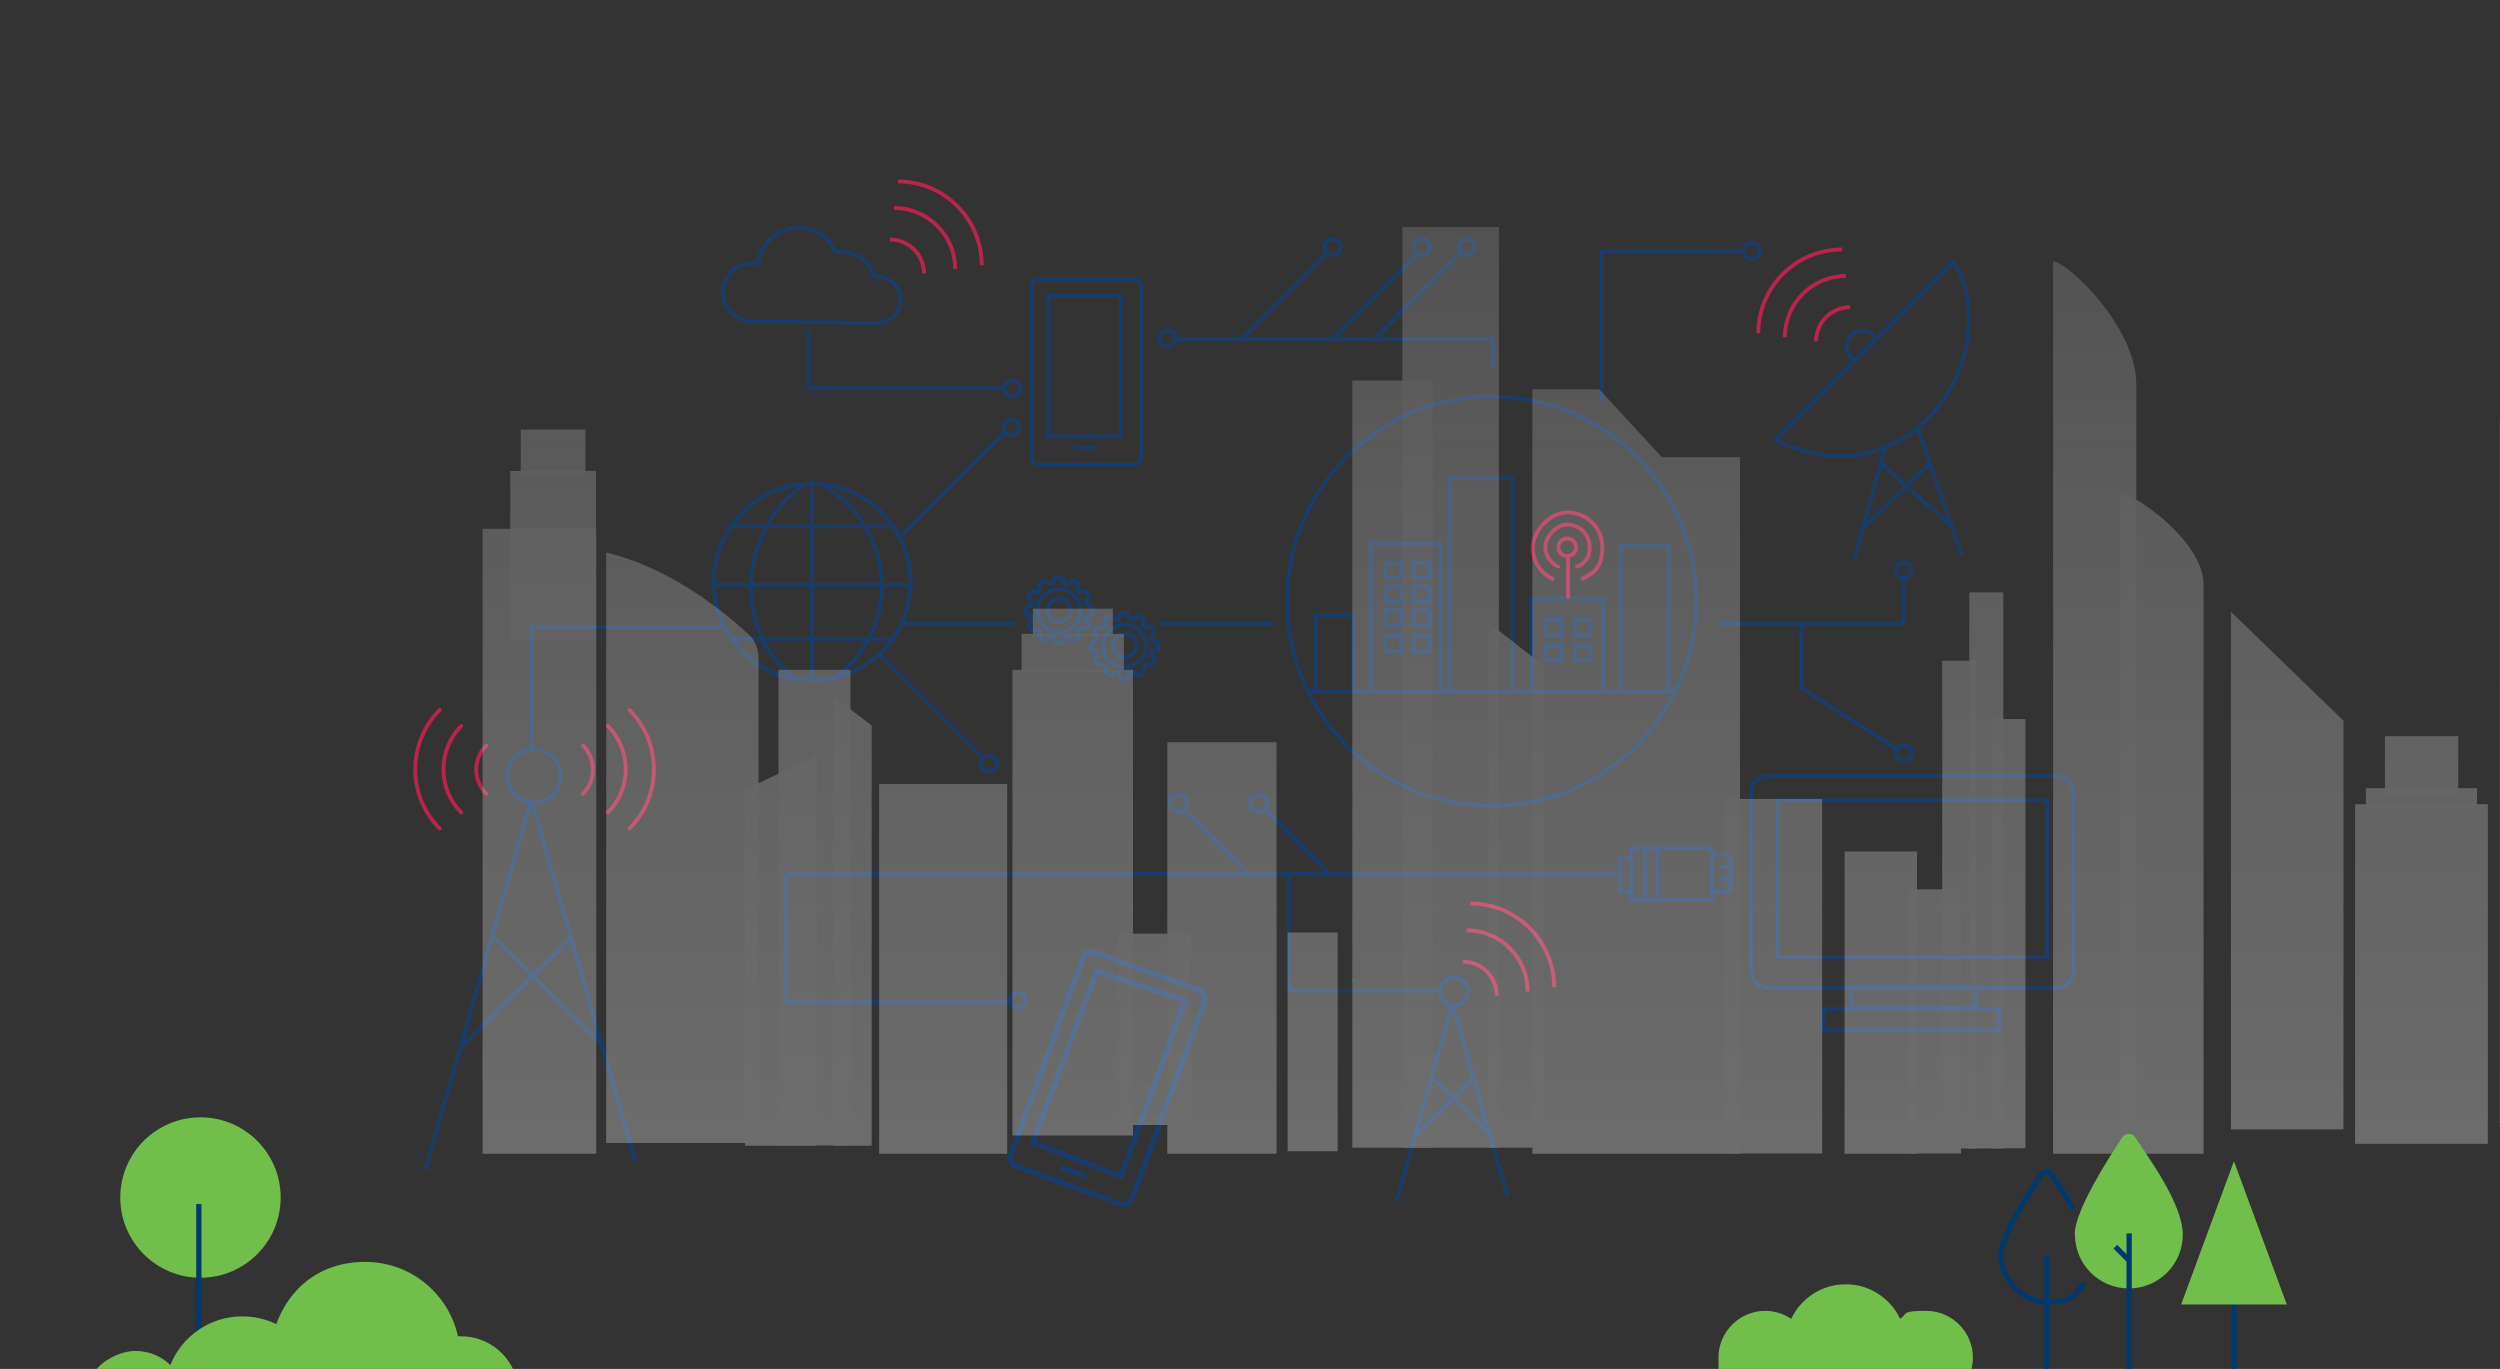 <?xml version="1.0" encoding="UTF-8"?>
<svg xmlns="http://www.w3.org/2000/svg" xmlns:xlink="http://www.w3.org/1999/xlink" viewBox="0 0 904 495">
  <rect x="0" y="0" width="904" height="495" fill="#333333" stroke="none"/>
  <defs>
    <style>
      .cls-1 {
        fill: url(#linear-gradient-15);
      }

      .cls-2 {
        fill: url(#linear-gradient-13);
      }

      .cls-3 {
        fill: url(#linear-gradient-28);
      }

      .cls-4 {
        fill: url(#linear-gradient-2);
      }

      .cls-5 {
        fill: url(#linear-gradient-25);
      }

      .cls-6 {
        fill: url(#linear-gradient-10);
      }

      .cls-7 {
        fill: url(#linear-gradient-12);
      }

      .cls-8 {
        fill: url(#linear-gradient-27);
      }

      .cls-9 {
        fill: url(#linear-gradient-26);
      }

      .cls-10 {
        fill: url(#linear-gradient-4);
      }

      .cls-11 {
        fill: url(#linear-gradient-30);
      }

      .cls-12, .cls-13, .cls-14, .cls-15, .cls-16, .cls-17 {
        fill: none;
      }

      .cls-12, .cls-14 {
        stroke-linecap: round;
        stroke-linejoin: round;
      }

      .cls-12, .cls-14, .cls-15, .cls-17 {
        stroke-width: 1.4px;
      }

      .cls-12, .cls-15, .cls-16 {
        stroke: #1a3c6b;
      }

      .cls-18 {
        fill: url(#linear-gradient-3);
      }

      .cls-19 {
        fill: url(#linear-gradient-5);
      }

      .cls-20 {
        fill: url(#linear-gradient-22);
      }

      .cls-21 {
        fill: url(#linear-gradient-24);
      }

      .cls-13 {
        stroke: #00396c;
        stroke-width: 1.9px;
      }

      .cls-13, .cls-15, .cls-16, .cls-17 {
        stroke-miterlimit: 10;
      }

      .cls-22 {
        isolation: isolate;
      }

      .cls-23 {
        fill: url(#linear-gradient-8);
      }

      .cls-24 {
        fill: url(#linear-gradient-14);
      }

      .cls-25 {
        fill: url(#linear-gradient-29);
      }

      .cls-26 {
        fill: url(#linear-gradient-20);
      }

      .cls-27 {
        fill: url(#linear-gradient-17);
      }

      .cls-28 {
        fill: url(#linear-gradient-7);
      }

      .cls-14, .cls-17 {
        stroke: #bb244a;
      }

      .cls-29 {
        fill: url(#linear-gradient-9);
      }

      .cls-30 {
        fill: url(#linear-gradient-11);
      }

      .cls-31 {
        fill: url(#linear-gradient-19);
      }

      .cls-32 {
        fill: url(#linear-gradient-6);
      }

      .cls-33 {
        fill: url(#linear-gradient-21);
      }

      .cls-34 {
        fill: url(#linear-gradient-32);
      }

      .cls-35 {
        fill: url(#linear-gradient-16);
      }

      .cls-36 {
        fill: url(#linear-gradient);
      }

      .cls-37 {
        fill: url(#linear-gradient-23);
      }

      .cls-38 {
        fill: url(#linear-gradient-31);
      }

      .cls-39 {
        mix-blend-mode: multiply;
        opacity: .3;
      }

      .cls-16 {
        stroke-width: 2px;
      }

      .cls-40 {
        fill: #72be4a;
      }

      .cls-41 {
        fill: url(#linear-gradient-18);
      }
    </style>
    <linearGradient id="linear-gradient" x1="718.25" y1="41.5" x2="718.25" y2="1422.9" gradientTransform="translate(0 495) scale(1 -1)" gradientUnits="userSpaceOnUse">
      <stop offset="0" stop-color="#fff"/>
      <stop offset="0" stop-color="#fdfdfd"/>
      <stop offset=".2" stop-color="#cbcbcb" stop-opacity=".9"/>
      <stop offset=".3" stop-color="#a1a1a1" stop-opacity=".8"/>
      <stop offset=".5" stop-color="#7e7e7e" stop-opacity=".7"/>
      <stop offset=".6" stop-color="#626262" stop-opacity=".7"/>
      <stop offset=".7" stop-color="#4f4f4f" stop-opacity=".6"/>
      <stop offset=".9" stop-color="#434343" stop-opacity=".6"/>
      <stop offset="1" stop-color="#404040" stop-opacity=".6"/>
    </linearGradient>
    <linearGradient id="linear-gradient-2" x1="726.25" y1="41.5" x2="726.25" y2="1422.9" gradientTransform="translate(0 495) scale(1 -1)" gradientUnits="userSpaceOnUse">
      <stop offset="0" stop-color="#fff"/>
      <stop offset="0" stop-color="#fdfdfd"/>
      <stop offset=".2" stop-color="#cbcbcb" stop-opacity=".9"/>
      <stop offset=".3" stop-color="#a1a1a1" stop-opacity=".8"/>
      <stop offset=".5" stop-color="#7e7e7e" stop-opacity=".7"/>
      <stop offset=".6" stop-color="#626262" stop-opacity=".7"/>
      <stop offset=".7" stop-color="#4f4f4f" stop-opacity=".6"/>
      <stop offset=".9" stop-color="#434343" stop-opacity=".6"/>
      <stop offset="1" stop-color="#404040" stop-opacity=".6"/>
    </linearGradient>
    <linearGradient id="linear-gradient-3" x1="708.45" y1="41.5" x2="708.45" y2="1422.9" gradientTransform="translate(0 495) scale(1 -1)" gradientUnits="userSpaceOnUse">
      <stop offset="0" stop-color="#fff"/>
      <stop offset="0" stop-color="#fdfdfd"/>
      <stop offset=".2" stop-color="#cbcbcb" stop-opacity=".9"/>
      <stop offset=".3" stop-color="#a1a1a1" stop-opacity=".8"/>
      <stop offset=".5" stop-color="#7e7e7e" stop-opacity=".7"/>
      <stop offset=".6" stop-color="#626262" stop-opacity=".7"/>
      <stop offset=".7" stop-color="#4f4f4f" stop-opacity=".6"/>
      <stop offset=".9" stop-color="#434343" stop-opacity=".6"/>
      <stop offset="1" stop-color="#404040" stop-opacity=".6"/>
    </linearGradient>
    <linearGradient id="linear-gradient-4" x1="246.75" y1="41.5" x2="246.75" y2="1422.9" gradientTransform="translate(0 495) scale(1 -1)" gradientUnits="userSpaceOnUse">
      <stop offset="0" stop-color="#fff"/>
      <stop offset="0" stop-color="#fdfdfd"/>
      <stop offset=".2" stop-color="#cbcbcb" stop-opacity=".9"/>
      <stop offset=".3" stop-color="#a1a1a1" stop-opacity=".8"/>
      <stop offset=".5" stop-color="#7e7e7e" stop-opacity=".7"/>
      <stop offset=".6" stop-color="#626262" stop-opacity=".7"/>
      <stop offset=".7" stop-color="#4f4f4f" stop-opacity=".6"/>
      <stop offset=".9" stop-color="#434343" stop-opacity=".6"/>
      <stop offset="1" stop-color="#404040" stop-opacity=".6"/>
    </linearGradient>
    <linearGradient id="linear-gradient-5" x1="195.05" y1="41.5" x2="195.05" y2="1422.9" gradientTransform="translate(0 495) scale(1 -1)" gradientUnits="userSpaceOnUse">
      <stop offset="0" stop-color="#fff"/>
      <stop offset="0" stop-color="#fdfdfd"/>
      <stop offset=".2" stop-color="#cbcbcb" stop-opacity=".9"/>
      <stop offset=".3" stop-color="#a1a1a1" stop-opacity=".8"/>
      <stop offset=".5" stop-color="#7e7e7e" stop-opacity=".7"/>
      <stop offset=".6" stop-color="#626262" stop-opacity=".7"/>
      <stop offset=".7" stop-color="#4f4f4f" stop-opacity=".6"/>
      <stop offset=".9" stop-color="#434343" stop-opacity=".6"/>
      <stop offset="1" stop-color="#404040" stop-opacity=".6"/>
    </linearGradient>
    <linearGradient id="linear-gradient-6" x1="200" y1="41.5" x2="200" y2="1422.9" gradientTransform="translate(0 495) scale(1 -1)" gradientUnits="userSpaceOnUse">
      <stop offset="0" stop-color="#fff"/>
      <stop offset="0" stop-color="#fdfdfd"/>
      <stop offset=".2" stop-color="#cbcbcb" stop-opacity=".9"/>
      <stop offset=".3" stop-color="#a1a1a1" stop-opacity=".8"/>
      <stop offset=".5" stop-color="#7e7e7e" stop-opacity=".7"/>
      <stop offset=".6" stop-color="#626262" stop-opacity=".7"/>
      <stop offset=".7" stop-color="#4f4f4f" stop-opacity=".6"/>
      <stop offset=".9" stop-color="#434343" stop-opacity=".6"/>
      <stop offset="1" stop-color="#404040" stop-opacity=".6"/>
    </linearGradient>
    <linearGradient id="linear-gradient-7" x1="200" y1="41.5" x2="200" y2="1422.9" gradientTransform="translate(0 495) scale(1 -1)" gradientUnits="userSpaceOnUse">
      <stop offset="0" stop-color="#fff"/>
      <stop offset="0" stop-color="#fdfdfd"/>
      <stop offset=".2" stop-color="#cbcbcb" stop-opacity=".9"/>
      <stop offset=".3" stop-color="#a1a1a1" stop-opacity=".8"/>
      <stop offset=".5" stop-color="#7e7e7e" stop-opacity=".7"/>
      <stop offset=".6" stop-color="#626262" stop-opacity=".7"/>
      <stop offset=".7" stop-color="#4f4f4f" stop-opacity=".6"/>
      <stop offset=".9" stop-color="#434343" stop-opacity=".6"/>
      <stop offset="1" stop-color="#404040" stop-opacity=".6"/>
    </linearGradient>
    <linearGradient id="linear-gradient-8" x1="441.85" y1="41.5" x2="441.85" y2="1422.9" gradientTransform="translate(0 495) scale(1 -1)" gradientUnits="userSpaceOnUse">
      <stop offset="0" stop-color="#fff"/>
      <stop offset="0" stop-color="#fdfdfd"/>
      <stop offset=".2" stop-color="#cbcbcb" stop-opacity=".9"/>
      <stop offset=".3" stop-color="#a1a1a1" stop-opacity=".8"/>
      <stop offset=".5" stop-color="#7e7e7e" stop-opacity=".7"/>
      <stop offset=".6" stop-color="#626262" stop-opacity=".7"/>
      <stop offset=".7" stop-color="#4f4f4f" stop-opacity=".6"/>
      <stop offset=".9" stop-color="#434343" stop-opacity=".6"/>
      <stop offset="1" stop-color="#404040" stop-opacity=".6"/>
    </linearGradient>
    <linearGradient id="linear-gradient-9" x1="641.2" y1="41.5" x2="641.2" y2="1422.9" gradientTransform="translate(0 495) scale(1 -1)" gradientUnits="userSpaceOnUse">
      <stop offset="0" stop-color="#fff"/>
      <stop offset="0" stop-color="#fdfdfd"/>
      <stop offset=".2" stop-color="#cbcbcb" stop-opacity=".9"/>
      <stop offset=".3" stop-color="#a1a1a1" stop-opacity=".8"/>
      <stop offset=".5" stop-color="#7e7e7e" stop-opacity=".7"/>
      <stop offset=".6" stop-color="#626262" stop-opacity=".7"/>
      <stop offset=".7" stop-color="#4f4f4f" stop-opacity=".6"/>
      <stop offset=".9" stop-color="#434343" stop-opacity=".6"/>
      <stop offset="1" stop-color="#404040" stop-opacity=".6"/>
    </linearGradient>
    <linearGradient id="linear-gradient-10" x1="827.05" y1="41.5" x2="827.05" y2="1422.9" gradientTransform="translate(0 495) scale(1 -1)" gradientUnits="userSpaceOnUse">
      <stop offset="0" stop-color="#fff"/>
      <stop offset="0" stop-color="#fdfdfd"/>
      <stop offset=".2" stop-color="#cbcbcb" stop-opacity=".9"/>
      <stop offset=".3" stop-color="#a1a1a1" stop-opacity=".8"/>
      <stop offset=".5" stop-color="#7e7e7e" stop-opacity=".7"/>
      <stop offset=".6" stop-color="#626262" stop-opacity=".7"/>
      <stop offset=".7" stop-color="#4f4f4f" stop-opacity=".6"/>
      <stop offset=".9" stop-color="#434343" stop-opacity=".6"/>
      <stop offset="1" stop-color="#404040" stop-opacity=".6"/>
    </linearGradient>
    <linearGradient id="linear-gradient-11" x1="757.45" y1="41.5" x2="757.45" y2="1422.9" gradientTransform="translate(0 495) scale(1 -1)" gradientUnits="userSpaceOnUse">
      <stop offset="0" stop-color="#fff"/>
      <stop offset="0" stop-color="#fdfdfd"/>
      <stop offset=".2" stop-color="#cbcbcb" stop-opacity=".9"/>
      <stop offset=".3" stop-color="#a1a1a1" stop-opacity=".8"/>
      <stop offset=".5" stop-color="#7e7e7e" stop-opacity=".7"/>
      <stop offset=".6" stop-color="#626262" stop-opacity=".7"/>
      <stop offset=".7" stop-color="#4f4f4f" stop-opacity=".6"/>
      <stop offset=".9" stop-color="#434343" stop-opacity=".6"/>
      <stop offset="1" stop-color="#404040" stop-opacity=".6"/>
    </linearGradient>
    <linearGradient id="linear-gradient-12" x1="781.75" y1="41.5" x2="781.75" y2="1422.9" gradientTransform="translate(0 495) scale(1 -1)" gradientUnits="userSpaceOnUse">
      <stop offset="0" stop-color="#fff"/>
      <stop offset="0" stop-color="#fdfdfd"/>
      <stop offset=".2" stop-color="#cbcbcb" stop-opacity=".9"/>
      <stop offset=".3" stop-color="#a1a1a1" stop-opacity=".8"/>
      <stop offset=".5" stop-color="#7e7e7e" stop-opacity=".7"/>
      <stop offset=".6" stop-color="#626262" stop-opacity=".7"/>
      <stop offset=".7" stop-color="#4f4f4f" stop-opacity=".6"/>
      <stop offset=".9" stop-color="#434343" stop-opacity=".6"/>
      <stop offset="1" stop-color="#404040" stop-opacity=".6"/>
    </linearGradient>
    <linearGradient id="linear-gradient-13" x1="680.1" y1="41.5" x2="680.1" y2="1422.9" gradientTransform="translate(0 495) scale(1 -1)" gradientUnits="userSpaceOnUse">
      <stop offset="0" stop-color="#fff"/>
      <stop offset="0" stop-color="#fdfdfd"/>
      <stop offset=".2" stop-color="#cbcbcb" stop-opacity=".9"/>
      <stop offset=".3" stop-color="#a1a1a1" stop-opacity=".8"/>
      <stop offset=".5" stop-color="#7e7e7e" stop-opacity=".7"/>
      <stop offset=".6" stop-color="#626262" stop-opacity=".7"/>
      <stop offset=".7" stop-color="#4f4f4f" stop-opacity=".6"/>
      <stop offset=".9" stop-color="#434343" stop-opacity=".6"/>
      <stop offset="1" stop-color="#404040" stop-opacity=".6"/>
    </linearGradient>
    <linearGradient id="linear-gradient-14" x1="699.6" y1="41.5" x2="699.6" y2="1422.9" gradientTransform="translate(0 495) scale(1 -1)" gradientUnits="userSpaceOnUse">
      <stop offset="0" stop-color="#fff"/>
      <stop offset="0" stop-color="#fdfdfd"/>
      <stop offset=".2" stop-color="#cbcbcb" stop-opacity=".9"/>
      <stop offset=".3" stop-color="#a1a1a1" stop-opacity=".8"/>
      <stop offset=".5" stop-color="#7e7e7e" stop-opacity=".7"/>
      <stop offset=".6" stop-color="#626262" stop-opacity=".7"/>
      <stop offset=".7" stop-color="#4f4f4f" stop-opacity=".6"/>
      <stop offset=".9" stop-color="#434343" stop-opacity=".6"/>
      <stop offset="1" stop-color="#404040" stop-opacity=".6"/>
    </linearGradient>
    <linearGradient id="linear-gradient-15" x1="875.6" y1="41.5" x2="875.6" y2="1422.9" gradientTransform="translate(0 495) scale(1 -1)" gradientUnits="userSpaceOnUse">
      <stop offset="0" stop-color="#fff"/>
      <stop offset="0" stop-color="#fdfdfd"/>
      <stop offset=".2" stop-color="#cbcbcb" stop-opacity=".9"/>
      <stop offset=".3" stop-color="#a1a1a1" stop-opacity=".8"/>
      <stop offset=".5" stop-color="#7e7e7e" stop-opacity=".7"/>
      <stop offset=".6" stop-color="#626262" stop-opacity=".7"/>
      <stop offset=".7" stop-color="#4f4f4f" stop-opacity=".6"/>
      <stop offset=".9" stop-color="#434343" stop-opacity=".6"/>
      <stop offset="1" stop-color="#404040" stop-opacity=".6"/>
    </linearGradient>
    <linearGradient id="linear-gradient-16" x1="875.6" y1="41.5" x2="875.6" y2="1422.9" gradientTransform="translate(0 495) scale(1 -1)" gradientUnits="userSpaceOnUse">
      <stop offset="0" stop-color="#fff"/>
      <stop offset="0" stop-color="#fdfdfd"/>
      <stop offset=".2" stop-color="#cbcbcb" stop-opacity=".9"/>
      <stop offset=".3" stop-color="#a1a1a1" stop-opacity=".8"/>
      <stop offset=".5" stop-color="#7e7e7e" stop-opacity=".7"/>
      <stop offset=".6" stop-color="#626262" stop-opacity=".7"/>
      <stop offset=".7" stop-color="#4f4f4f" stop-opacity=".6"/>
      <stop offset=".9" stop-color="#434343" stop-opacity=".6"/>
      <stop offset="1" stop-color="#404040" stop-opacity=".6"/>
    </linearGradient>
    <linearGradient id="linear-gradient-17" x1="875.65" y1="41.5" x2="875.65" y2="1422.9" gradientTransform="translate(0 495) scale(1 -1)" gradientUnits="userSpaceOnUse">
      <stop offset="0" stop-color="#fff"/>
      <stop offset="0" stop-color="#fdfdfd"/>
      <stop offset=".2" stop-color="#cbcbcb" stop-opacity=".9"/>
      <stop offset=".3" stop-color="#a1a1a1" stop-opacity=".8"/>
      <stop offset=".5" stop-color="#7e7e7e" stop-opacity=".7"/>
      <stop offset=".6" stop-color="#626262" stop-opacity=".7"/>
      <stop offset=".7" stop-color="#4f4f4f" stop-opacity=".6"/>
      <stop offset=".9" stop-color="#434343" stop-opacity=".6"/>
      <stop offset="1" stop-color="#404040" stop-opacity=".6"/>
    </linearGradient>
    <linearGradient id="linear-gradient-18" x1="591.65" y1="41.5" x2="591.65" y2="1422.9" gradientTransform="translate(0 495) scale(1 -1)" gradientUnits="userSpaceOnUse">
      <stop offset="0" stop-color="#fff"/>
      <stop offset="0" stop-color="#fdfdfd"/>
      <stop offset=".2" stop-color="#cbcbcb" stop-opacity=".9"/>
      <stop offset=".3" stop-color="#a1a1a1" stop-opacity=".8"/>
      <stop offset=".5" stop-color="#7e7e7e" stop-opacity=".7"/>
      <stop offset=".6" stop-color="#626262" stop-opacity=".7"/>
      <stop offset=".7" stop-color="#4f4f4f" stop-opacity=".6"/>
      <stop offset=".9" stop-color="#434343" stop-opacity=".6"/>
      <stop offset="1" stop-color="#404040" stop-opacity=".6"/>
    </linearGradient>
    <linearGradient id="linear-gradient-19" x1="474.65" y1="41.5" x2="474.65" y2="1422.9" gradientTransform="translate(0 495) scale(1 -1)" gradientUnits="userSpaceOnUse">
      <stop offset="0" stop-color="#fff"/>
      <stop offset="0" stop-color="#fdfdfd"/>
      <stop offset=".2" stop-color="#cbcbcb" stop-opacity=".9"/>
      <stop offset=".3" stop-color="#a1a1a1" stop-opacity=".8"/>
      <stop offset=".5" stop-color="#7e7e7e" stop-opacity=".7"/>
      <stop offset=".6" stop-color="#626262" stop-opacity=".7"/>
      <stop offset=".7" stop-color="#4f4f4f" stop-opacity=".6"/>
      <stop offset=".9" stop-color="#434343" stop-opacity=".6"/>
      <stop offset="1" stop-color="#404040" stop-opacity=".6"/>
    </linearGradient>
    <linearGradient id="linear-gradient-20" x1="387.9" y1="41.5" x2="387.9" y2="1422.9" gradientTransform="translate(0 495) scale(1 -1)" gradientUnits="userSpaceOnUse">
      <stop offset="0" stop-color="#fff"/>
      <stop offset="0" stop-color="#fdfdfd"/>
      <stop offset=".2" stop-color="#cbcbcb" stop-opacity=".9"/>
      <stop offset=".3" stop-color="#a1a1a1" stop-opacity=".8"/>
      <stop offset=".5" stop-color="#7e7e7e" stop-opacity=".7"/>
      <stop offset=".6" stop-color="#626262" stop-opacity=".7"/>
      <stop offset=".7" stop-color="#4f4f4f" stop-opacity=".6"/>
      <stop offset=".9" stop-color="#434343" stop-opacity=".6"/>
      <stop offset="1" stop-color="#404040" stop-opacity=".6"/>
    </linearGradient>
    <linearGradient id="linear-gradient-21" x1="387.9" y1="41.5" x2="387.9" y2="1422.9" gradientTransform="translate(0 495) scale(1 -1)" gradientUnits="userSpaceOnUse">
      <stop offset="0" stop-color="#fff"/>
      <stop offset="0" stop-color="#fdfdfd"/>
      <stop offset=".2" stop-color="#cbcbcb" stop-opacity=".9"/>
      <stop offset=".3" stop-color="#a1a1a1" stop-opacity=".8"/>
      <stop offset=".5" stop-color="#7e7e7e" stop-opacity=".7"/>
      <stop offset=".6" stop-color="#626262" stop-opacity=".7"/>
      <stop offset=".7" stop-color="#4f4f4f" stop-opacity=".6"/>
      <stop offset=".9" stop-color="#434343" stop-opacity=".6"/>
      <stop offset="1" stop-color="#404040" stop-opacity=".6"/>
    </linearGradient>
    <linearGradient id="linear-gradient-22" x1="387.95" y1="41.5" x2="387.95" y2="1422.9" gradientTransform="translate(0 495) scale(1 -1)" gradientUnits="userSpaceOnUse">
      <stop offset="0" stop-color="#fff"/>
      <stop offset="0" stop-color="#fdfdfd"/>
      <stop offset=".2" stop-color="#cbcbcb" stop-opacity=".9"/>
      <stop offset=".3" stop-color="#a1a1a1" stop-opacity=".8"/>
      <stop offset=".5" stop-color="#7e7e7e" stop-opacity=".7"/>
      <stop offset=".6" stop-color="#626262" stop-opacity=".7"/>
      <stop offset=".7" stop-color="#4f4f4f" stop-opacity=".6"/>
      <stop offset=".9" stop-color="#434343" stop-opacity=".6"/>
      <stop offset="1" stop-color="#404040" stop-opacity=".6"/>
    </linearGradient>
    <linearGradient id="linear-gradient-23" x1="341.05" y1="41.5" x2="341.05" y2="1422.9" gradientTransform="translate(0 495) scale(1 -1)" gradientUnits="userSpaceOnUse">
      <stop offset="0" stop-color="#fff"/>
      <stop offset="0" stop-color="#fdfdfd"/>
      <stop offset=".2" stop-color="#cbcbcb" stop-opacity=".9"/>
      <stop offset=".3" stop-color="#a1a1a1" stop-opacity=".8"/>
      <stop offset=".5" stop-color="#7e7e7e" stop-opacity=".7"/>
      <stop offset=".6" stop-color="#626262" stop-opacity=".7"/>
      <stop offset=".7" stop-color="#4f4f4f" stop-opacity=".6"/>
      <stop offset=".9" stop-color="#434343" stop-opacity=".6"/>
      <stop offset="1" stop-color="#404040" stop-opacity=".6"/>
    </linearGradient>
    <linearGradient id="linear-gradient-24" x1="294.5" y1="41.5" x2="294.5" y2="1422.9" gradientTransform="translate(0 495) scale(1 -1)" gradientUnits="userSpaceOnUse">
      <stop offset="0" stop-color="#fff"/>
      <stop offset="0" stop-color="#fdfdfd"/>
      <stop offset=".2" stop-color="#cbcbcb" stop-opacity=".9"/>
      <stop offset=".3" stop-color="#a1a1a1" stop-opacity=".8"/>
      <stop offset=".5" stop-color="#7e7e7e" stop-opacity=".7"/>
      <stop offset=".6" stop-color="#626262" stop-opacity=".7"/>
      <stop offset=".7" stop-color="#4f4f4f" stop-opacity=".6"/>
      <stop offset=".9" stop-color="#434343" stop-opacity=".6"/>
      <stop offset="1" stop-color="#404040" stop-opacity=".6"/>
    </linearGradient>
    <linearGradient id="linear-gradient-25" x1="308.25" y1="41.5" x2="308.25" y2="1422.9" gradientTransform="translate(0 495) scale(1 -1)" gradientUnits="userSpaceOnUse">
      <stop offset="0" stop-color="#fff"/>
      <stop offset="0" stop-color="#fdfdfd"/>
      <stop offset=".2" stop-color="#cbcbcb" stop-opacity=".9"/>
      <stop offset=".3" stop-color="#a1a1a1" stop-opacity=".8"/>
      <stop offset=".5" stop-color="#7e7e7e" stop-opacity=".7"/>
      <stop offset=".6" stop-color="#626262" stop-opacity=".7"/>
      <stop offset=".7" stop-color="#4f4f4f" stop-opacity=".6"/>
      <stop offset=".9" stop-color="#434343" stop-opacity=".6"/>
      <stop offset="1" stop-color="#404040" stop-opacity=".6"/>
    </linearGradient>
    <linearGradient id="linear-gradient-26" x1="282.4" y1="41.5" x2="282.4" y2="1422.9" gradientTransform="translate(0 495) scale(1 -1)" gradientUnits="userSpaceOnUse">
      <stop offset="0" stop-color="#fff"/>
      <stop offset="0" stop-color="#fdfdfd"/>
      <stop offset=".2" stop-color="#cbcbcb" stop-opacity=".9"/>
      <stop offset=".3" stop-color="#a1a1a1" stop-opacity=".8"/>
      <stop offset=".5" stop-color="#7e7e7e" stop-opacity=".7"/>
      <stop offset=".6" stop-color="#626262" stop-opacity=".7"/>
      <stop offset=".7" stop-color="#4f4f4f" stop-opacity=".6"/>
      <stop offset=".9" stop-color="#434343" stop-opacity=".6"/>
      <stop offset="1" stop-color="#404040" stop-opacity=".6"/>
    </linearGradient>
    <linearGradient id="linear-gradient-27" x1="524.55" y1="41.5" x2="524.55" y2="1422.9" gradientTransform="translate(0 495) scale(1 -1)" gradientUnits="userSpaceOnUse">
      <stop offset="0" stop-color="#fff"/>
      <stop offset="0" stop-color="#fdfdfd"/>
      <stop offset=".2" stop-color="#cbcbcb" stop-opacity=".9"/>
      <stop offset=".3" stop-color="#a1a1a1" stop-opacity=".8"/>
      <stop offset=".5" stop-color="#7e7e7e" stop-opacity=".7"/>
      <stop offset=".6" stop-color="#626262" stop-opacity=".7"/>
      <stop offset=".7" stop-color="#4f4f4f" stop-opacity=".6"/>
      <stop offset=".9" stop-color="#434343" stop-opacity=".6"/>
      <stop offset="1" stop-color="#404040" stop-opacity=".6"/>
    </linearGradient>
    <linearGradient id="linear-gradient-28" x1="548.25" y1="41.5" x2="548.25" y2="1422.9" gradientTransform="translate(0 495) scale(1 -1)" gradientUnits="userSpaceOnUse">
      <stop offset="0" stop-color="#fff"/>
      <stop offset="0" stop-color="#fdfdfd"/>
      <stop offset=".2" stop-color="#cbcbcb" stop-opacity=".9"/>
      <stop offset=".3" stop-color="#a1a1a1" stop-opacity=".8"/>
      <stop offset=".5" stop-color="#7e7e7e" stop-opacity=".7"/>
      <stop offset=".6" stop-color="#626262" stop-opacity=".7"/>
      <stop offset=".7" stop-color="#4f4f4f" stop-opacity=".6"/>
      <stop offset=".9" stop-color="#434343" stop-opacity=".6"/>
      <stop offset="1" stop-color="#404040" stop-opacity=".6"/>
    </linearGradient>
    <linearGradient id="linear-gradient-29" x1="503.55" y1="41.5" x2="503.55" y2="1422.9" gradientTransform="translate(0 495) scale(1 -1)" gradientUnits="userSpaceOnUse">
      <stop offset="0" stop-color="#fff"/>
      <stop offset="0" stop-color="#fdfdfd"/>
      <stop offset=".2" stop-color="#cbcbcb" stop-opacity=".9"/>
      <stop offset=".3" stop-color="#a1a1a1" stop-opacity=".8"/>
      <stop offset=".5" stop-color="#7e7e7e" stop-opacity=".7"/>
      <stop offset=".6" stop-color="#626262" stop-opacity=".7"/>
      <stop offset=".7" stop-color="#4f4f4f" stop-opacity=".6"/>
      <stop offset=".9" stop-color="#434343" stop-opacity=".6"/>
      <stop offset="1" stop-color="#404040" stop-opacity=".6"/>
    </linearGradient>
    <linearGradient id="linear-gradient-30" x1="489.7" y1="41.5" x2="489.7" y2="1422.8" gradientTransform="translate(0 495) scale(1 -1)" gradientUnits="userSpaceOnUse">
      <stop offset="0" stop-color="#fff"/>
      <stop offset="0" stop-color="#fdfdfd"/>
      <stop offset=".2" stop-color="#cbcbcb" stop-opacity=".9"/>
      <stop offset=".3" stop-color="#a1a1a1" stop-opacity=".8"/>
      <stop offset=".5" stop-color="#7e7e7e" stop-opacity=".7"/>
      <stop offset=".6" stop-color="#626262" stop-opacity=".7"/>
      <stop offset=".7" stop-color="#4f4f4f" stop-opacity=".6"/>
      <stop offset=".9" stop-color="#434343" stop-opacity=".6"/>
      <stop offset="1" stop-color="#404040" stop-opacity=".6"/>
    </linearGradient>
    <linearGradient id="linear-gradient-31" x1="417.5" y1="41.5" x2="417.5" y2="1422.9" gradientTransform="translate(0 495) scale(1 -1)" gradientUnits="userSpaceOnUse">
      <stop offset="0" stop-color="#fff"/>
      <stop offset="0" stop-color="#fdfdfd"/>
      <stop offset=".2" stop-color="#cbcbcb" stop-opacity=".9"/>
      <stop offset=".3" stop-color="#a1a1a1" stop-opacity=".8"/>
      <stop offset=".5" stop-color="#7e7e7e" stop-opacity=".7"/>
      <stop offset=".6" stop-color="#626262" stop-opacity=".7"/>
      <stop offset=".7" stop-color="#4f4f4f" stop-opacity=".6"/>
      <stop offset=".9" stop-color="#434343" stop-opacity=".6"/>
      <stop offset="1" stop-color="#404040" stop-opacity=".6"/>
    </linearGradient>
    <linearGradient id="linear-gradient-32" x1="931.2" y1="41.5" x2="931.2" y2="1422.9" gradientTransform="translate(0 495) scale(1 -1)" gradientUnits="userSpaceOnUse">
      <stop offset="0" stop-color="#fff"/>
      <stop offset="0" stop-color="#fdfdfd"/>
      <stop offset=".2" stop-color="#cbcbcb" stop-opacity=".9"/>
      <stop offset=".3" stop-color="#a1a1a1" stop-opacity=".8"/>
      <stop offset=".5" stop-color="#7e7e7e" stop-opacity=".7"/>
      <stop offset=".6" stop-color="#626262" stop-opacity=".7"/>
      <stop offset=".7" stop-color="#4f4f4f" stop-opacity=".6"/>
      <stop offset=".9" stop-color="#434343" stop-opacity=".6"/>
      <stop offset="1" stop-color="#404040" stop-opacity=".6"/>
    </linearGradient>
  </defs>
  <g class="cls-22">
    <g id="Layer_1" data-name="Layer 1">
      <line class="cls-12" x1="473.2" y1="250" x2="605.7" y2="250"/>
      <polyline class="cls-12" points="475.8 249.7 475.8 222.4 489.3 222.4 489.3 250.1"/>
      <polyline class="cls-12" points="495.7 250 495.7 196.6 520.9 196.6 520.9 249.3"/>
      <polyline class="cls-12" points="524.1 249.9 524.1 172.9 546.9 172.9 546.9 249.7"/>
      <polyline class="cls-12" points="553.9 249.6 553.9 216.5 579.7 216.5 579.7 250.1"/>
      <polyline class="cls-12" points="586.1 249.3 586.1 197.4 603.4 197.4 603.4 250.1"/>
      <line class="cls-14" x1="567" y1="215.9" x2="567" y2="201.5"/>
      <circle class="cls-14" cx="566.7" cy="197.9" r="3.2"/>
      <path class="cls-14" d="M563.4,204.9c-2.7-1.3-4.6-4-4.6-7.2s3.6-8,8-8,8,3.6,8,8-1.8,5.9-4.5,7.2"/>
      <path class="cls-14" d="M561.4,209.3c-4.3-2-7.2-6.4-7.2-11.4s5.6-12.6,12.6-12.6,12.6,5.6,12.6,12.6-2.9,9.3-7.1,11.3"/>
      <circle class="cls-12" cx="539.4" cy="217.4" r="74"/>
      <rect class="cls-12" x="500.9" y="203.5" width="5.7" height="5.5"/>
      <rect class="cls-12" x="511.3" y="203.5" width="5.7" height="5.5"/>
      <rect class="cls-12" x="500.9" y="212.1" width="5.7" height="5.5"/>
      <rect class="cls-12" x="511.3" y="212.1" width="5.7" height="5.5"/>
      <rect class="cls-12" x="500.9" y="220.7" width="5.7" height="5.5"/>
      <rect class="cls-12" x="511.3" y="220.7" width="5.7" height="5.5"/>
      <rect class="cls-12" x="500.9" y="230" width="5.7" height="5.5"/>
      <rect class="cls-12" x="511.3" y="230" width="5.7" height="5.5"/>
      <rect class="cls-12" x="558.9" y="224.1" width="5.7" height="5.5"/>
      <rect class="cls-12" x="569.4" y="224.1" width="5.7" height="5.5"/>
      <rect class="cls-12" x="558.9" y="233.4" width="5.7" height="5.5"/>
      <rect class="cls-12" x="569.4" y="233.4" width="5.7" height="5.5"/>
      <path class="cls-12" d="M706.2,94.8l-64.2,64.2s26.5,15.3,50.3-3.4,22.7-50,13.9-60.8Z"/>
      <line class="cls-12" x1="693.7" y1="155.5" x2="709.2" y2="200.2"/>
      <line class="cls-12" x1="681.8" y1="161.9" x2="670.7" y2="201.3"/>
      <line class="cls-12" x1="680.3" y1="167.6" x2="705.9" y2="190.6"/>
      <line class="cls-12" x1="697.7" y1="167.8" x2="674" y2="190.6"/>
      <path class="cls-12" d="M670.8,130.2c-1.8-.9-3.1-2.8-3.1-5s2.5-5.6,5.6-5.6,4.1,1.3,5,3.1"/>
      <path class="cls-17" d="M656.7,123.4c0-6.8,5.5-12.3,12.3-12.3"/>
      <path class="cls-17" d="M645.4,121.9c0-12.2,9.9-22.1,22.1-22.1"/>
      <path class="cls-17" d="M635.8,120.5c0-16.7,13.6-30.3,30.3-30.3"/>
      <path class="cls-17" d="M334.1,98.9c0-6.8-5.5-12.3-12.3-12.3"/>
      <path class="cls-17" d="M345.4,97.3c0-12.2-9.9-22.1-22.1-22.1"/>
      <path class="cls-17" d="M355,95.9c0-16.7-13.6-30.3-30.3-30.3"/>
      <path class="cls-17" d="M541.2,360c0-6.8-5.5-12.3-12.3-12.3"/>
      <path class="cls-17" d="M552.4,358.5c0-12.2-9.9-22.1-22.1-22.1"/>
      <path class="cls-17" d="M562,357c0-16.7-13.6-30.3-30.3-30.3"/>
      <path class="cls-14" d="M210.8,287c4.8-4.8,4.8-12.6,0-17.4"/>
      <path class="cls-14" d="M219.8,293.8c8.6-8.6,8.6-22.6,0-31.3"/>
      <path class="cls-14" d="M227.6,299.6c11.8-11.8,11.8-31,0-42.9"/>
      <path class="cls-14" d="M175.8,287c-4.8-4.8-4.8-12.6,0-17.4"/>
      <path class="cls-14" d="M166.8,293.8c-8.6-8.6-8.6-22.6,0-31.3"/>
      <path class="cls-14" d="M159,299.6c-11.8-11.8-11.8-31,0-42.9"/>
      <rect class="cls-15" x="633.1" y="280.6" width="116.7" height="76.6" rx="6.3" ry="6.3"/>
      <rect class="cls-15" x="642.7" y="289.4" width="97.5" height="56.7"/>
      <rect class="cls-15" x="669.4" y="357.4" width="45.1" height="7"/>
      <rect class="cls-15" x="659.2" y="364.8" width="63.6" height="7.8"/>
      <rect class="cls-15" x="589.8" y="306.8" width="29.3" height="18.6"/>
      <polyline class="cls-15" points="619.5 322.4 624.6 322.4 625.9 321.4 625.9 310.4 624.8 309.3 619.5 309.3"/>
      <line class="cls-15" x1="622" y1="313.4" x2="625.4" y2="313.4"/>
      <line class="cls-15" x1="622" y1="317.9" x2="625.4" y2="317.9"/>
      <line class="cls-15" x1="599.2" y1="306.9" x2="599.2" y2="325.2"/>
      <line class="cls-15" x1="594.9" y1="306.9" x2="594.9" y2="325.2"/>
      <polyline class="cls-15" points="589.1 310.2 585.9 310.2 585.9 322.2 589.6 322.2"/>
      <polyline class="cls-15" points="585.2 315.8 416.8 315.8 284.17 315.8"/>
      <polyline class="cls-15" points="466 315.8 466 358.2 520.7 358.2"/>
      <circle class="cls-15" cx="525.8" cy="358.6" r="5.1"/>
      <line class="cls-15" x1="525.2" y1="363.3" x2="504.9" y2="434.4"/>
      <line class="cls-15" x1="525.4" y1="363.7" x2="545.2" y2="432.8"/>
      <line class="cls-15" x1="518" y1="389.6" x2="539.2" y2="410.8"/>
      <line class="cls-15" x1="532.8" y1="389.7" x2="511.6" y2="410.9"/>
      <circle class="cls-15" cx="193.2" cy="280.6" r="9.6"/>
      <line class="cls-15" x1="192" y1="289.5" x2="153.9" y2="423.1"/>
      <line class="cls-15" x1="192.4" y1="290.2" x2="229.8" y2="420.1"/>
      <line class="cls-15" x1="178.5" y1="338.8" x2="218.4" y2="378.6"/>
      <line class="cls-15" x1="206.5" y1="339" x2="166.6" y2="378.8"/>
      <path class="cls-16" d="M395.95,344.36l37.55,13.76c1.7.68,2.55,2.55,2.04,4.25l-26.16,71.02c-.68,1.7-2.55,2.55-4.25,2.04l-37.55-13.76c-1.7-.68-2.55-2.55-2.04-4.25l26.16-71.02c.68-1.7,2.55-2.55,4.25-2.04Z"/>
      <polygon class="cls-16" points="396.63 351.16 373.53 413.17 405.3 425.4 428.57 362.03 396.63 351.16"/>
      <line class="cls-16" x1="383.55" y1="422.18" x2="392.72" y2="425.57"/>
      <g>
        <circle class="cls-15" cx="368.02" cy="361.79" r="2.8"/>
        <polyline class="cls-15" points="284.35 315.47 284.35 362.04 364.85 362.04"/>
      </g>
      <line class="cls-15" x1="428.2" y1="292.7" x2="451.1" y2="315.6"/>
      <line class="cls-15" x1="457.5" y1="292.7" x2="480.4" y2="315.6"/>
      <circle class="cls-15" cx="426.1" cy="290.4" r="3.1"/>
      <circle class="cls-15" cx="455.2" cy="290.4" r="3.1"/>
      <circle class="cls-15" cx="293.7" cy="210.5" r="35.6"/>
      <line class="cls-15" x1="293.7" y1="174.9" x2="293.7" y2="246.2"/>
      <path class="cls-15" d="M297,174.9l3.1,2.1c24.1,16.5,25.3,50.8,1.8,68.1"/>
      <path class="cls-15" d="M291,175.1c-24.1,16.5-26.6,53.4-3,70.7"/>
      <line class="cls-15" x1="330" y1="211.4" x2="258.7" y2="211.4"/>
      <line class="cls-15" x1="323.6" y1="190.3" x2="264" y2="190.3"/>
      <line class="cls-15" x1="323.6" y1="231" x2="264" y2="231"/>
      <line class="cls-15" x1="326" y1="193.8" x2="363.4" y2="156.3"/>
      <line class="cls-15" x1="355.9" y1="274.5" x2="318.4" y2="237"/>
      <circle class="cls-15" cx="365.7" cy="154.6" r="2.9"/>
      <circle class="cls-15" cx="357.7" cy="276.2" r="2.9"/>
      <circle class="cls-15" cx="633.4" cy="90.7" r="2.9"/>
      <circle class="cls-15" cx="688.4" cy="206.2" r="2.9"/>
      <circle class="cls-15" cx="366.1" cy="140.5" r="2.9"/>
      <circle class="cls-15" cx="481.8" cy="89.3" r="2.9"/>
      <circle class="cls-15" cx="514.2" cy="89.3" r="2.9" transform="translate(309.15 569.23) rotate(-76.72)"/>
      <circle class="cls-15" cx="530.4" cy="89.3" r="2.9"/>
      <circle class="cls-15" cx="422.2" cy="122.3" r="2.9"/>
      <circle class="cls-15" cx="688.5" cy="272.4" r="2.9"/>
      <line class="cls-15" x1="363.1" y1="140.4" x2="292.4" y2="140.4"/>
      <line class="cls-15" x1="292.4" y1="140.4" x2="292.4" y2="119.7"/>
      <path class="cls-15" d="M274,95.1c1.1-7.1,7.2-12.6,14.6-12.6s11.2,3.6,13.5,8.7"/>
      <path class="cls-12" d="M302,91.3c.8-.2,1.6-.2,2.4-.2,5.6,0,10.3,3.8,11.6,8.9"/>
      <path class="cls-12" d="M316,100h1.3c4.6,0,8.4,3.8,8.4,8.4s-3.8,8.4-8.4,8.4l-45.2-.5c-5.9,0-10.6-4.8-10.6-10.6s4.8-10.7,10.6-10.7,1.3,0,1.9.2"/>
      <circle class="cls-12" cx="406.8" cy="233.4" r="4.2"/>
      <circle class="cls-12" cx="383" cy="220.7" r="4.2"/>
      <path class="cls-15" d="M395,221.7v-2c0-.7-.2-.3-.3-.4l-1.5-.3c-.2,0-.3-.2-.3-.3,0-.4-.2-.7-.3-1.1s0-.3.1-.5l1.1-1c.1-.1.2-.3,0-.5-.1-.3-.3-.6-.5-.9-.2-.3-.3-.6-.5-.8s-.3-.2-.5-.2l-1.4.4c-.2,0-.3,0-.5-.1-.2-.3-.5-.5-.8-.8s-.2-.3-.1-.4l.4-1.4c0-.2,0-.4-.2-.5-.6-.4-1.1-.7-1.7-1s-.4,0-.5.1l-1,1.1c-.1.1-.3.2-.5.1-.3-.1-.7-.2-1.1-.3s-.3-.2-.3-.3l-.4-1.5c0-.2-.2-.3-.4-.3h-2c-.7,0-.3.2-.4.3l-.4,1.5c0,.2-.2.3-.3.3-.4,0-.7.2-1,.3s-.3,0-.5-.1l-1.1-1.1c-.1-.1-.3-.2-.5,0-.3.1-.6.3-.9.5s-.6.3-.8.5-.2.3-.2.5l.4,1.4c0,.2,0,.3-.1.4-.3.2-.5.5-.8.8s-.3.2-.4.1l-1.4-.4c-.2,0-.4,0-.5.2-.4.6-.7,1.1-1,1.7s0,.4.1.5l1.1,1c.1.1.2.3.1.5-.1.3-.2.7-.3,1.1s-.2.3-.3.3l-1.4.4c-.2,0-.3.2-.3.4v2c0,.7.2.3.3.4l1.5.3c.2,0,.3.2.3.3,0,.4.2.7.3,1.1s0,.3-.1.5l-1.1,1c-.1.1-.2.3,0,.5.1.3.3.6.5.9.2.3.4.6.5.8s.3.2.5.2l1.4-.4c.2,0,.3,0,.4.1.2.3.5.5.8.8s.2.3.1.4l-.4,1.4c0,.2,0,.4.2.5.6.4,1.1.7,1.7,1s.4,0,.5-.1l1-1.1c.1-.1.3-.2.5-.1.3.1.7.2,1.1.3s.3.2.3.3l.4,1.4c0,.2.2.3.4.3h2c.7,0,.3-.2.4-.3l.3-1.5c0-.2.2-.3.3-.3.4,0,.7-.2,1.1-.3s.3,0,.5.1l1.1,1.1c.1.1.3.2.5,0,.3-.1.6-.3.9-.5s.6-.4.8-.5.2-.3.2-.5l-.4-1.4c0-.2,0-.3.1-.4.3-.2.5-.5.8-.8s.3-.2.4-.1l1.4.4c.2,0,.4,0,.5-.2.4-.6.7-1.1,1-1.7s0-.4-.1-.5l-1.1-1c-.1-.1-.2-.3-.1-.5.1-.3.2-.7.3-1.1s.2-.3.3-.3l1.4-.4c.2,0,.3-.2.3-.4l.1.1Z"/>
      <path class="cls-15" d="M382.8,228.6c-4.3,0-7.7-3.7-7.6-7.9,0-4.3,3.7-7.7,7.9-7.6,4.3,0,7.7,3.7,7.6,7.9,0,4.3-3.7,7.7-7.9,7.6Z"/>
      <path class="cls-15" d="M418.7,234.5v-2c0-.7-.2-.3-.3-.4l-1.5-.3c-.2,0-.3-.2-.3-.3,0-.4-.2-.7-.3-1.1s0-.3.1-.5l1.1-1c.1-.1.2-.3,0-.5-.1-.3-.3-.6-.5-.9-.2-.3-.3-.6-.5-.8s-.3-.2-.5-.2l-1.4.4c-.2,0-.3,0-.5-.1-.2-.3-.5-.5-.8-.8s-.2-.3-.1-.4l.4-1.4c0-.2,0-.4-.2-.5-.6-.4-1.1-.7-1.7-1s-.4,0-.5.1l-1,1.1c-.1.1-.3.2-.5.1-.3-.1-.7-.2-1.1-.3s-.3-.2-.3-.3l-.4-1.5c0-.2-.2-.3-.4-.3h-2c-.7,0-.3.2-.4.3l-.4,1.5c0,.2-.2.3-.3.3-.4,0-.7.2-1,.3s-.3,0-.5-.1l-1.1-1.1c-.1-.1-.3-.2-.5,0-.3.1-.6.3-.9.5s-.6.3-.8.5-.2.3-.2.5l.4,1.4c0,.2,0,.3-.1.4-.3.2-.5.5-.8.8s-.3.2-.4.1l-1.4-.4c-.2,0-.4,0-.5.2-.4.6-.7,1.1-1,1.7s0,.4.1.5l1.1,1c.1.1.2.3.1.5-.1.3-.2.7-.3,1.1s-.2.3-.3.3l-1.4.4c-.2,0-.3.2-.3.4v2c0,.7.2.3.3.4l1.5.3c.2,0,.3.2.3.3,0,.4.2.7.3,1.1s0,.3-.1.5l-1.1,1c-.1.1-.2.3,0,.5.1.3.3.6.5.9.2.3.4.6.5.8s.3.2.5.2l1.4-.4c.2,0,.3,0,.4.1.2.3.5.5.8.8s.2.3.1.4l-.4,1.4c0,.2,0,.4.2.5.6.4,1.1.7,1.7,1s.4,0,.5-.1l1-1.1c.1-.1.3-.2.5-.1.3.1.7.2,1.1.3s.3.2.3.3l.4,1.4c0,.2.2.3.4.3h2c.7,0,.3-.2.4-.3l.3-1.5c0-.2.2-.3.3-.3.4,0,.7-.2,1.1-.3s.3,0,.5.1l1.1,1.1c.1.1.3.2.5,0,.3-.1.6-.3.9-.5s.6-.4.8-.5.2-.3.2-.5l-.4-1.4c0-.2,0-.3.1-.4.3-.2.5-.5.8-.8s.3-.2.4-.1l1.4.4c.2,0,.4,0,.5-.2.4-.6.7-1.1,1-1.7s0-.4-.1-.5l-1.1-1c-.1-.1-.2-.3-.1-.5.1-.3.2-.7.3-1.1s.2-.3.3-.3l1.4-.4c.2,0,.3-.2.3-.4l.1.1Z"/>
      <path class="cls-15" d="M406.5,241.4c-4.3,0-7.7-3.7-7.6-7.9,0-4.3,3.7-7.7,7.9-7.6,4.3,0,7.7,3.7,7.6,7.9,0,4.3-3.7,7.7-7.9,7.6Z"/>
      <rect class="cls-12" x="373.1" y="100.9" width="39.5" height="67.2" rx="2.5" ry="2.5"/>
      <rect class="cls-12" x="379.1" y="106.9" width="26.2" height="50.9"/>
      <line class="cls-12" x1="389" y1="161.7" x2="396" y2="161.7"/>
      <polyline class="cls-15" points="539.9 133.1 539.9 122.5 425.1 122.5"/>
      <line class="cls-15" x1="449.2" y1="122.3" x2="480.2" y2="91.2"/>
      <line class="cls-15" x1="482.2" y1="122.3" x2="513.2" y2="91.2"/>
      <line class="cls-15" x1="497.3" y1="122.3" x2="528.3" y2="91.2"/>
      <line class="cls-12" x1="366.1" y1="225.6" x2="325.7" y2="225.6"/>
      <line class="cls-12" x1="460.3" y1="225.6" x2="419.9" y2="225.6"/>
      <polyline class="cls-12" points="621.8 225.6 688.4 225.6 688.4 209.5"/>
      <polyline class="cls-12" points="651.3 225.5 651.3 248.8 685.3 270.4"/>
      <polyline class="cls-15" points="192.2 270.7 192.2 226.7 261.8 226.7"/>
      <polyline class="cls-15" points="579.1 145.2 579.1 90.8 630.6 90.8"/>
      <g class="cls-39">
        <g>
          <g>
            <rect class="cls-36" x="712.1" y="214.2" width="12.3" height="201.1"/>
            <rect class="cls-4" x="720.1" y="260" width="12.3" height="155.2"/>
            <rect class="cls-18" x="702.3" y="238.9" width="12.3" height="176.4"/>
          </g>
          <path class="cls-10" d="M274.2,413.3h-55v-213.5c24.4,5.8,44.5,23,52,30.1,1.9,1.8,3.1,5,3.1,8.4v175.1l-.1-.1Z"/>
          <g>
            <rect class="cls-19" x="174.5" y="191.2" width="41.1" height="226"/>
            <rect class="cls-32" x="184.5" y="170.3" width="31" height="61.4"/>
            <rect class="cls-28" x="188.3" y="155.3" width="23.4" height="16.6"/>
          </g>
          <rect class="cls-23" x="422.1" y="268.4" width="39.5" height="148.8"/>
          <rect class="cls-29" x="623.5" y="288.9" width="35.4" height="128.2"/>
          <polygon class="cls-6" points="847.4 408.4 806.7 408.4 806.7 221.2 847.4 260.6 847.4 408.4"/>
          <g>
            <path class="cls-30" d="M772.5,417.2h-30.1V94.5c4.8,0,30.1,23.3,30.1,44.6v278.1Z"/>
            <path class="cls-7" d="M796.8,417.2h-30.1v-238.9c4.8,0,30.1,17.3,30.1,33v205.9Z"/>
          </g>
          <g>
            <rect class="cls-2" x="667" y="307.9" width="26.2" height="109.3"/>
            <rect class="cls-24" x="690.1" y="321.6" width="19" height="95.5"/>
          </g>
          <g>
            <rect class="cls-1" x="851.6" y="290.8" width="48" height="122.8"/>
            <rect class="cls-35" x="855.5" y="285" width="40.2" height="6.9"/>
            <rect class="cls-27" x="862.4" y="266.2" width="26.5" height="21.7"/>
          </g>
          <polygon class="cls-41" points="600.9 165.3 578.3 140.8 554.1 140.8 554.1 417.2 629.2 417.2 629.2 165.3 600.9 165.3"/>
          <rect class="cls-31" x="465.6" y="337.2" width="18.1" height="79.1"/>
          <g>
            <rect class="cls-26" x="366.1" y="242.2" width="43.6" height="168.4"/>
            <rect class="cls-33" x="369.4" y="229.2" width="37" height="13.9"/>
            <rect class="cls-20" x="373.5" y="220.1" width="28.9" height="10.2"/>
          </g>
          <rect class="cls-37" x="317.9" y="283.5" width="46.3" height="133.7"/>
          <g>
            <rect class="cls-21" x="281.5" y="242.2" width="26" height="172"/>
            <polygon class="cls-5" points="315.2 414.3 301.3 414.3 301.3 251.8 315.2 262.3 315.2 414.3"/>
            <polygon class="cls-9" points="295.4 414.3 269.4 414.3 269.4 285.5 295.4 273.2 295.4 414.3"/>
          </g>
          <g>
            <rect class="cls-8" x="507.1" y="82.1" width="34.9" height="332.9"/>
            <polygon class="cls-3" points="558.2 415 538.3 415 538.3 225.2 558.2 240.7 558.2 415"/>
            <rect class="cls-25" x="489" y="137.6" width="29.1" height="277.4"/>
            <path class="cls-11" d="M490.5,354.6c0,.4-.4.7-.8.7s-.8-.3-.8-.7.4-.7.8-.7.8.3.8.7Z"/>
          </g>
          <rect class="cls-38" x="404.4" y="337.6" width="26.2" height="69.2"/>
          <rect class="cls-34" x="903.9" y="151.2" width="54.6" height="256.3"/>
        </g>
      </g>
      <g>
        <g>
          <path class="cls-40" d="M750.3,446.4c0,10.8,8.7,19.5,19.5,19.5s19.5-8.7,19.5-19.5-12-27.3-17.2-35.1c-1.1-1.7-3.6-1.7-4.7,0-5.2,7.8-17.2,26.6-17.2,35.1h.1Z"/>
          <line class="cls-13" x1="769.9" y1="446" x2="769.9" y2="497.5"/>
          <line class="cls-13" x1="769.7" y1="455.6" x2="764.9" y2="450.8"/>
        </g>
        <g>
          <path class="cls-13" d="M749.7,437.3c-2.8-4.9-5.8-9.6-7.7-12.5-.9-1.4-3-1.4-4,0-4.4,6.6-14.5,22.4-14.5,29.6s7.4,16.5,16.5,16.5,10.6-2.8,13.6-7.1"/>
          <line class="cls-13" x1="740" y1="454.1" x2="740" y2="497.5"/>
        </g>
      </g>
      <g>
        <circle class="cls-40" cx="72.49" cy="433.03" r="29"/>
        <line class="cls-13" x1="71.9" y1="496.5" x2="71.9" y2="435.4"/>
      </g>
      <path class="cls-40" d="M186.1,496.4c-3-7.7-10.6-13.2-19.4-13.2s-.8,0-1.1,0c-3.4-15.4-17.1-26.9-33.5-26.9s-27.4,9.4-32.2,22.5c-3.7-1.8-7.9-2.8-12.3-2.8-11.8,0-21.9,7.3-26,17.6-3.3-3.2-7.7-5.1-12.7-5.1s-11.8,3.1-15,7.9h152.2Z"/>
      <g>
        <line class="cls-13" x1="807.8" y1="498.4" x2="807.8" y2="457.6"/>
        <polygon class="cls-40" points="788.7 471.7 807.8 419.9 826.9 471.7 788.7 471.7"/>
      </g>
      <path class="cls-40" d="M712.6,496.1c.5-1.7.8-3.4.8-5.2,0-9.3-7.6-16.9-16.9-16.9s-6.7,1.1-9.4,2.9c-3.5-7.4-11-12.5-19.7-12.5s-16.2,5.1-19.7,12.5c-2.7-1.8-5.9-2.9-9.4-2.9-9.3,0-16.9,7.6-16.9,16.9s.3,3.6.8,5.2h90.4Z"/>
    </g>
  </g>
</svg>